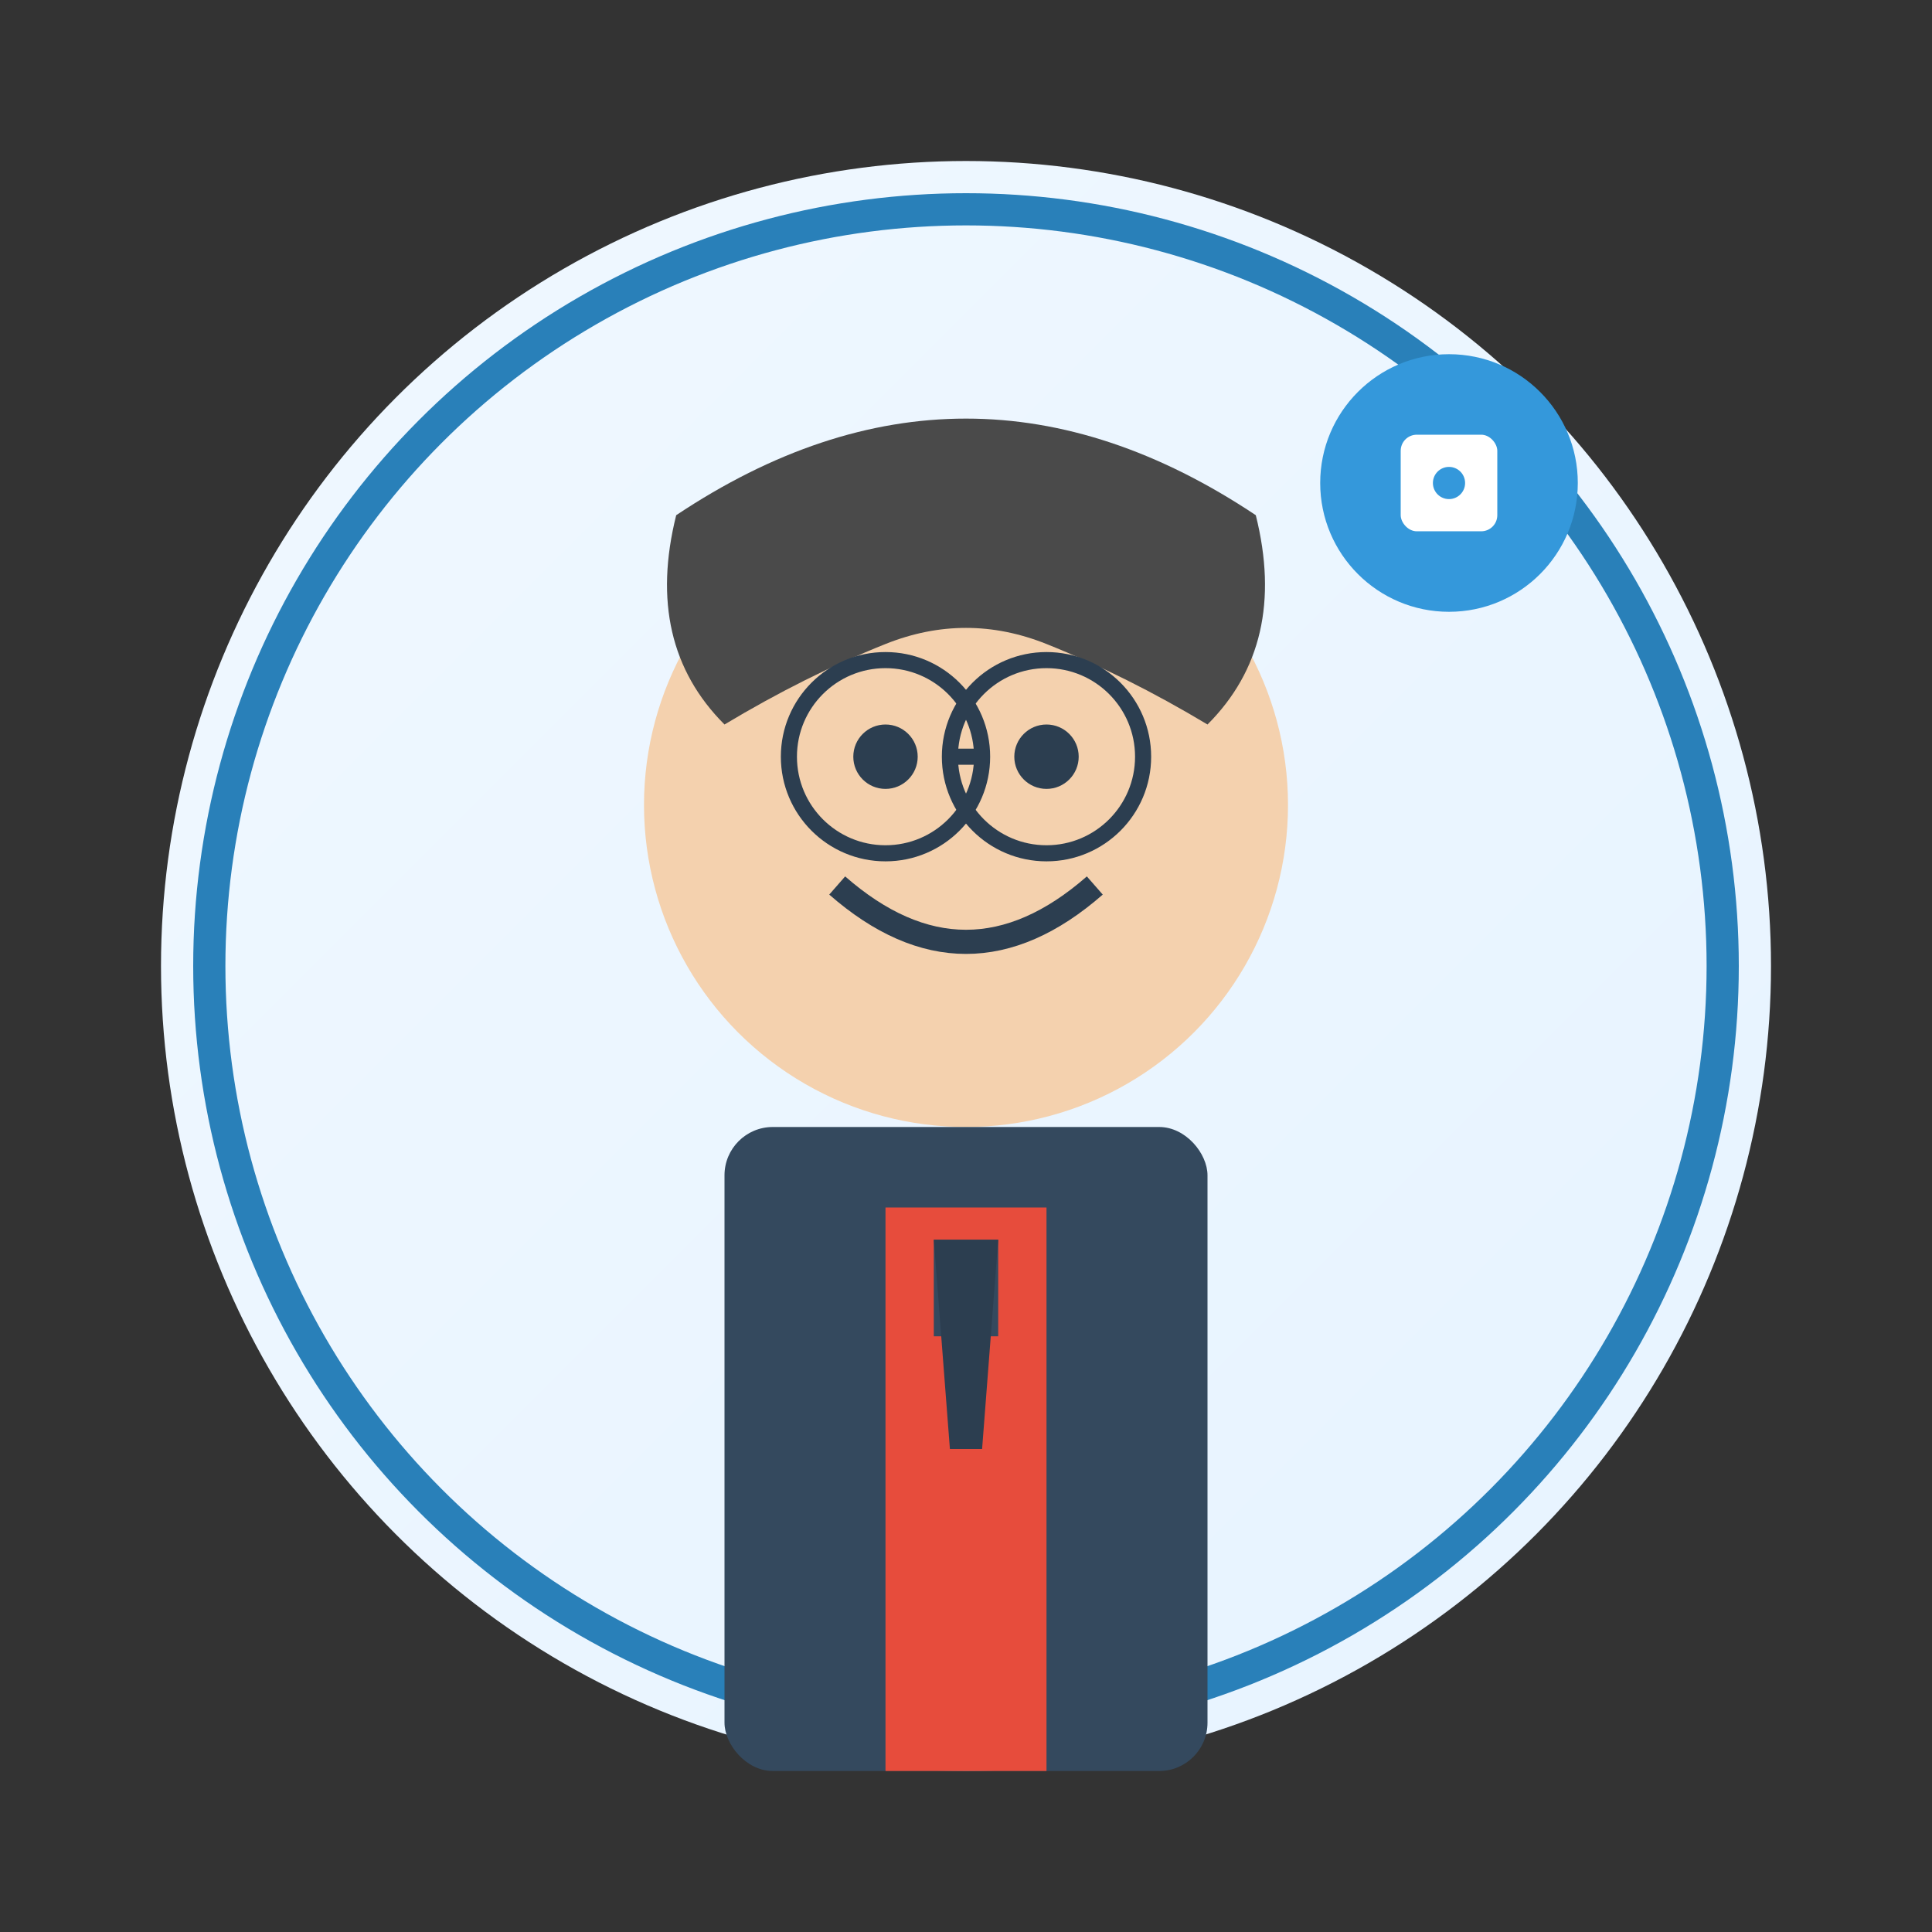 <svg xmlns="http://www.w3.org/2000/svg" viewBox="0 0 120 120" width="120" height="120">
    <rect x="0" y="0" width="120" height="120" fill="#333333" stroke="none"/>
    <defs>
        <linearGradient id="personGrad2" x1="0%" y1="0%" x2="100%" y2="100%">
            <stop offset="0%" style="stop-color:#f0f8ff;stop-opacity:1" />
            <stop offset="100%" style="stop-color:#e6f3ff;stop-opacity:1" />
        </linearGradient>
    </defs>
    
    <!-- Professional man avatar -->
    <circle cx="60" cy="60" r="50" fill="url(#personGrad2)"/>
    <circle cx="60" cy="60" r="47" fill="none" stroke="#2980b9" stroke-width="2"/>
    
    <!-- Face -->
    <circle cx="60" cy="50" r="20" fill="#f4d1ae"/>
    
    <!-- Hair -->
    <path d="M42,32 Q60,20 78,32 Q80,40 75,45 Q70,42 65,40 Q60,38 55,40 Q50,42 45,45 Q40,40 42,32 Z" 
          fill="#4a4a4a"/>
    
    <!-- Eyes -->
    <circle cx="55" cy="47" r="2" fill="#2c3e50"/>
    <circle cx="65" cy="47" r="2" fill="#2c3e50"/>
    
    <!-- Glasses -->
    <circle cx="55" cy="47" r="6" fill="none" stroke="#2c3e50" stroke-width="1"/>
    <circle cx="65" cy="47" r="6" fill="none" stroke="#2c3e50" stroke-width="1"/>
    <line x1="61" y1="47" x2="59" y2="47" stroke="#2c3e50" stroke-width="1"/>
    
    <!-- Smile -->
    <path d="M52,55 Q60,62 68,55" stroke="#2c3e50" stroke-width="1.5" fill="none"/>
    
    <!-- Business attire -->
    <rect x="45" y="70" width="30" height="40" rx="3" fill="#34495e"/>
    <rect x="55" y="75" width="10" height="35" fill="#e74c3c"/>
    <rect x="58" y="77" width="4" height="6" fill="#34495e"/>
    
    <!-- Tie -->
    <polygon points="58,77 62,77 61,90 59,90" fill="#2c3e50"/>
    
    <!-- Tech indicator -->
    <g transform="translate(90,30)">
        <circle cx="0" cy="0" r="8" fill="#3498db"/>
        <rect x="-3" y="-3" width="6" height="6" rx="1" fill="white"/>
        <circle cx="0" cy="0" r="1" fill="#3498db"/>
    </g>
</svg>
